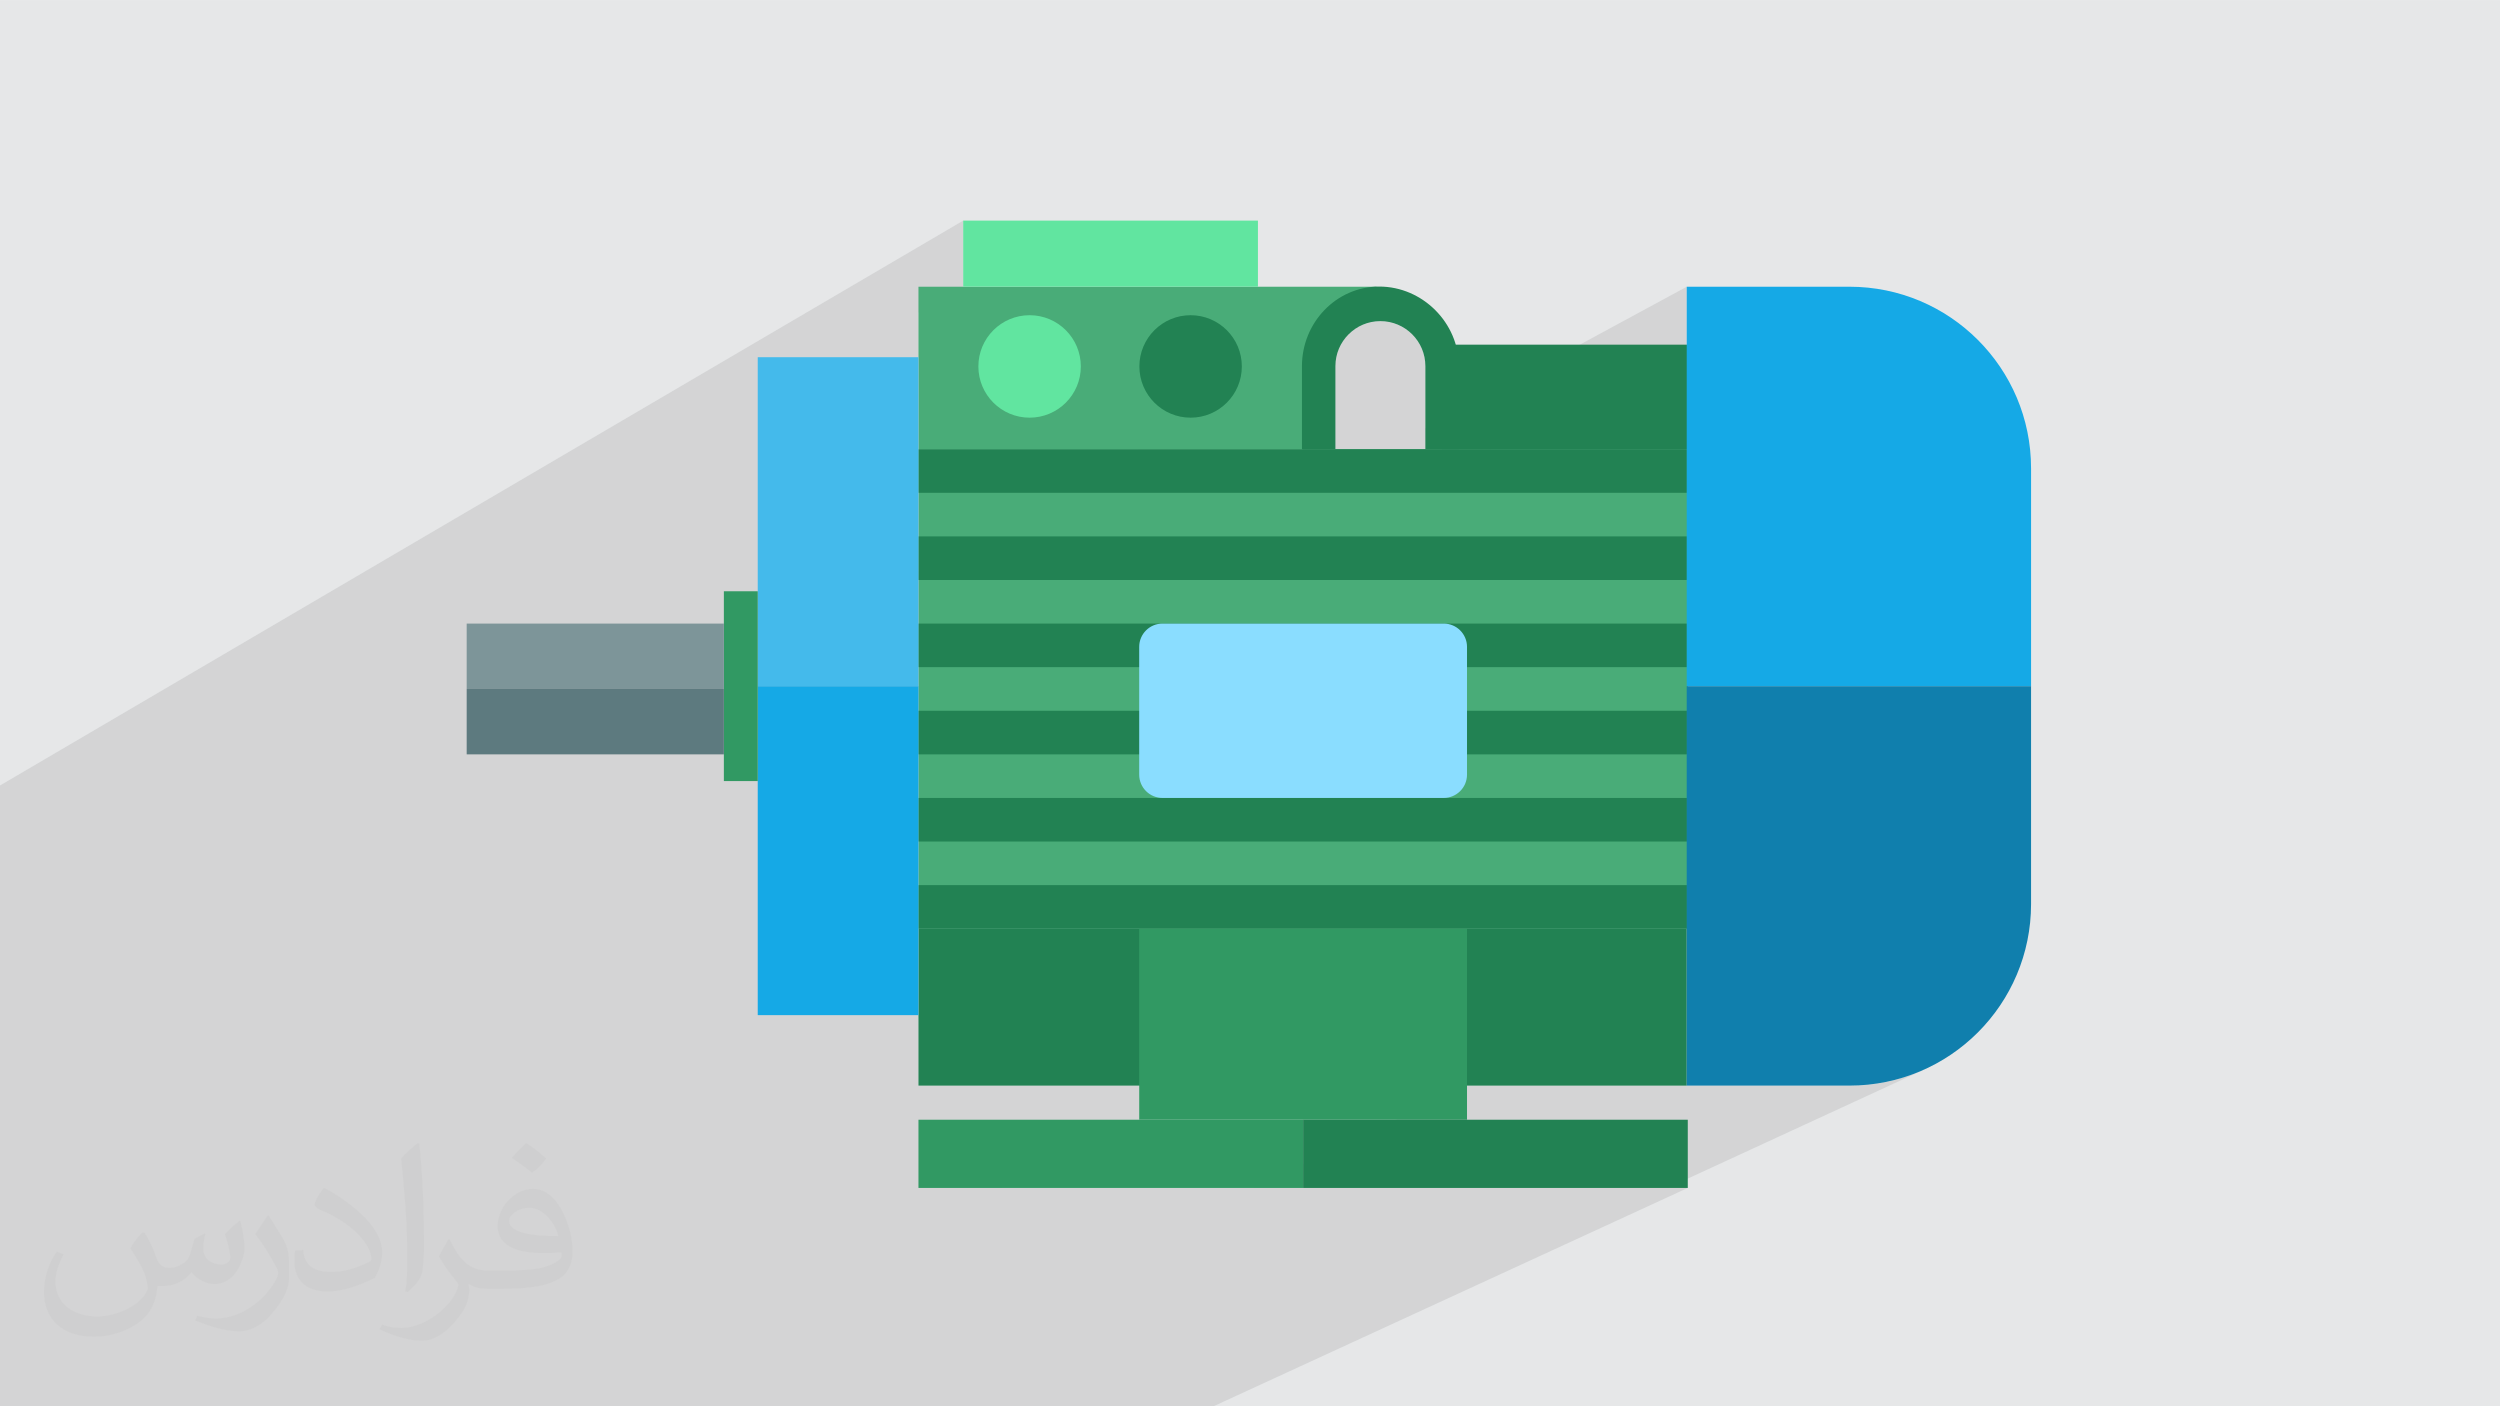 <?xml version="1.0" encoding="UTF-8"?>
<!DOCTYPE svg PUBLIC "-//W3C//DTD SVG 1.1//EN" "http://www.w3.org/Graphics/SVG/1.1/DTD/svg11.dtd">
<!-- Creator: CorelDRAW -->
<svg xmlns="http://www.w3.org/2000/svg" xml:space="preserve" width="3.703in" height="2.083in" version="1.1" style="shape-rendering:geometricPrecision; text-rendering:geometricPrecision; image-rendering:optimizeQuality; fill-rule:evenodd; clip-rule:evenodd"
viewBox="0 0 3703.33 2083.33"
 xmlns:xlink="http://www.w3.org/1999/xlink"
 xmlns:xodm="http://www.corel.com/coreldraw/odm/2003">
 <defs>
  <style type="text/css">
   <![CDATA[
    .fil0 {fill:#E6E7E8}
    .fil8 {fill:#107FAD;fill-rule:nonzero}
    .fil6 {fill:#15A9E6;fill-rule:nonzero}
    .fil3 {fill:#228253;fill-rule:nonzero}
    .fil9 {fill:#319963;fill-rule:nonzero}
    .fil7 {fill:#44BAEB;fill-rule:nonzero}
    .fil4 {fill:#49AC78;fill-rule:nonzero}
    .fil12 {fill:#5D7A7F;fill-rule:nonzero}
    .fil5 {fill:#61E5A0;fill-rule:nonzero}
    .fil11 {fill:#7D9599;fill-rule:nonzero}
    .fil10 {fill:#8ADDFF;fill-rule:nonzero}
    .fil2 {fill:#373435;fill-opacity:0.031}
    .fil1 {fill:#373435;fill-opacity:0.102}
   ]]>
  </style>
 </defs>
 <g id="Layer_x0020_1">
  <polygon class="fil0" points="-3,0.07 3706.33,0.07 3706.33,2083.26 -3,2083.26 "/>
  <polygon class="fil1" points="726.4,2083.26 706.98,2083.26 514.12,2083.26 419.6,2083.26 228.15,2083.26 7.78,2083.26 0.3,2083.26 -3,2083.26 -3,2026.17 -3,1967.39 -3,1908.6 -3,1853.45 -3,1849.82 -3,1807.5 -3,1791 -3,1780.75 -3,1768.15 -3,1742.87 -3,1732.19 -3,1706.15 -3,1700.69 -3,1673.44 -3,1614.63 -3,1610.85 -3,1602.52 -3,1555.84 -3,1526.36 -3,1508.09 -3,1507.53 -3,1497.03 -3,1481.93 -3,1438.25 -3,1438.25 -3,1415.28 -3,1323.03 -3,1254.13 -3,1219.11 -3,1187.39 -3,1165.34 1426.81,326.81 1426.81,424.76 1360.51,463.22 1360.51,665.46 1360.51,665.46 1360.51,730.03 1360.51,794.63 1360.51,845.9 2013.08,483.79 2018.9,480.98 2025.02,478.74 2031.41,477.09 2038.02,476.08 2044.82,475.74 2051.62,476.08 2058.23,477.09 2064.61,478.74 2070.73,480.98 2076.56,483.79 2082.05,487.13 2087.18,490.96 2091.91,495.26 2096.22,500 2100.06,505.13 2103.4,510.62 2106.21,516.44 2108.45,522.56 2110.1,528.94 2111.11,535.55 2111.45,542.35 2111.45,634.63 2498.64,424.76 2498.64,510.58 1360.51,1121.52 1360.51,1182.11 1360.51,1246.67 1360.51,1311.24 1360.51,1375.83 1360.51,1608.28 1687.53,1608.28 1687.53,1658.8 1481.68,1759.86 1856.84,1759.86 2173.15,1608.28 2498.64,1608.28 2739.71,1608.28 2753.56,1607.93 2767.22,1606.89 2780.69,1605.18 2793.93,1602.81 2806.95,1599.81 2819.72,1596.19 2832.22,1591.95 2844.43,1587.14 2856.35,1581.75 2470.17,1759.86 2500.19,1759.86 1797.71,2083.26 1768.98,2083.26 1713.52,2083.26 1487.35,2083.26 1252.34,2083.26 1182,2083.26 822.94,2083.26 "/>
  <path class="fil2" d="M214.02 1826.24c7,11 12,21 16,33 3,7 5,19 21,19 5,0 11,-1 17,-5 7,-3 12,-9 14,-17l6 -21 15 -8 1 1c-2,8 -3,16 -3,21 0,18 15,24 27,24 7,0 13,-4 13,-10 0,-8 -4,-23 -8,-35 7,-7 14,-14 22,-20l1 1c4,15 6,30 6,40 0,10 -4,20 -8,28 -7,14 -20,25 -36,25 -12,0 -25,-6 -34,-17l-1 0c-9,11 -22,20 -43,20l-7 0c-1,14 -4,24 -9,33 -13,25 -50,42 -85.01,42 -49,0 -74.01,-28 -74.01,-66 0,-23 8,-45 19,-60l10 4c-7,14 -12,27 -12,40 0,35 29,52 62,52 31,0 69.01,-19 75.01,-42 -3,-25 -12,-36 -26,-59 4,-8 10,-15 17,-23l1 0 0 0 0 0 0 0 3.02 -0.01zm565.05 -133.01c10,6 20,14 30,23 -6,8 -12,15 -21,21 -10,-8 -20,-15 -30,-22 7,-8 14,-15 21,-22l0 0 0 0 0 0 0 -0zm5 96.01c-17,0 -30,11 -30,19 0,18 33,23 73.01,23 -5,-20 -23,-42 -43,-42l0 0zm-37 93.01c22,0 41,-1 55,-4 16,-4 30,-12 30,-18 0,-2 0,-3 -1,-5 -9,1 -19,1 -29,1 -29,0 -52,-7 -61,-23 -2,-5 -4,-10 -4,-16 0,-16 7,-31 19,-42 10,-9 21,-14 33,-14 21,0 37,16 48,42 6,14 11,31 11,51 0,14 -4,25 -12,34 -16,15 -45,21 -90.01,21l-20 0 0 0 -5 0c-11,0 -19,-2 -26,-7l-1 0c0,3 1,5 1,8 0,10 -3,23 -10,33 -20,30 -42,43 -60,43 -19,0 -42,-7 -63,-17l4 -7c7,3 16,5 29,5 34,0 78.01,-33 84.01,-64 -1,-3 -4,-6 -7,-10 -10,-12 -16,-22 -22,-32 5,-10 10,-18 14,-25l2 0c14,29 28,46 57,46l5 0 0 0 21 0 0 0 0 0 0 0 -2 -0zm-147.01 31c3,-14 3,-29 3,-43l0 -21c0,-39 -5,-96.01 -9,-133.01 7,-8 17,-17 25,-23l2 1c5,47 7,101.01 7,151.01 0,13 -1,26 -2,35 -1,12 -8,21 -22,34l-3 -1 0 0 0 0 0 0 -1 0zm-151.02 -62.01c1,18 10,33 41,33 20,0 36,-5 55,-14 3,-1 5,-3 5,-5 0,-12 -9,-27 -24,-41 -14,-13 -34,-25 -52,-32 -6,-3 -8,-5 -8,-8 0,-5 7,-16 13,-24l2 0c21,11 43,27 60,44 15,16 25,33 25,51 0,13 -4,26 -11,38 -23,11 -46,20 -70.01,20 -29,0 -49,-14 -49,-45 0,-3 0,-9 1,-16l10 0 0 0 0 0 0 0 2 -1zm-52 -52l18 29c7,11 13,22 13,41l0 24c0,19 -12,39 -32,60 -15,14 -29,19 -42,19 -19,0 -40,-6 -65,-16l3 -7c8,2 17,4 28,4 36,0 72.01,-26 89.01,-58 2,-4 3,-7 3,-9 0,-4 -2,-8 -4,-11 -9,-17 -19,-33 -30,-47 6,-9 12,-18 18,-27l1 0 0 0 0 -2z"/>
  <g id="_2363994118960">
   <polygon class="fil3" points="1360.51,1608.28 2498.64,1608.28 2498.64,1375.83 1360.51,1375.83 "/>
   <polygon class="fil4" points="1360.51,1375.83 2500.19,1375.83 2500.19,665.47 1360.51,665.47 "/>
   <polygon class="fil3" points="1360.51,730.03 2498.94,730.03 2498.94,665.46 1360.51,665.46 "/>
   <polygon class="fil3" points="1360.51,859.2 2498.94,859.2 2498.94,794.63 1360.51,794.63 "/>
   <polygon class="fil3" points="1360.51,988.33 2498.94,988.33 2498.94,923.8 1360.51,923.8 "/>
   <polygon class="fil3" points="1360.51,1117.54 2498.94,1117.54 2498.94,1052.93 1360.51,1052.93 "/>
   <polygon class="fil3" points="1360.51,1246.67 2498.94,1246.67 2498.94,1182.11 1360.51,1182.11 "/>
   <polygon class="fil3" points="1360.51,1375.83 2498.94,1375.83 2498.94,1311.24 1360.51,1311.24 "/>
   <polygon class="fil4" points="2039.31,424.76 1360.51,424.76 1360.51,665.46 1929.72,665.46 1929.72,557.03 "/>
   <polygon class="fil3" points="2136.23,665.46 2500.19,665.46 2500.19,510.59 2136.23,510.59 "/>
   <polygon class="fil5" points="1426.81,424.76 1863.41,424.76 1863.41,326.81 1426.81,326.81 "/>
   <path class="fil5" d="M1601.05 542.86c0,41.92 -33.97,75.89 -75.89,75.89 -41.91,0 -75.89,-33.97 -75.89,-75.89 0,-41.92 33.97,-75.9 75.89,-75.9 41.92,0 75.89,33.98 75.89,75.9z"/>
   <path class="fil3" d="M1839.56 542.86c0,41.92 -33.97,75.89 -75.88,75.89 -41.91,0 -75.89,-33.97 -75.89,-75.89 0,-41.92 33.98,-75.9 75.89,-75.9 41.91,0 75.88,33.98 75.88,75.9z"/>
   <polygon class="fil6" points="1122.41,1503.87 1360.5,1503.87 1360.5,1016.52 1122.41,1016.52 "/>
   <polygon class="fil7" points="1122.41,1016.52 1360.5,1016.52 1360.5,529.17 1122.41,529.17 "/>
   <path class="fil6" d="M3008.76 693.8c0,-148.59 -120.47,-269.04 -269.05,-269.04l-241.07 0 0 591.76 510.13 0 0 -322.72z"/>
   <path class="fil8" d="M2498.64 1016.52l0 591.76 241.07 0c148.58,0 269.05,-120.45 269.05,-269.04l0 -322.72 -510.13 0z"/>
   <path class="fil3" d="M2161.01 665.46l-49.56 0 0 -123.11c0,-36.74 -29.89,-66.61 -66.63,-66.61 -36.75,0 -66.64,29.87 -66.64,66.61l0 123.11 -49.56 0 0 -123.11c0,-64.06 50.47,-117.82 114.55,-117.82 64.07,0 117.85,53.77 117.85,117.82l0 123.11z"/>
   <polygon class="fil9" points="1687.53,1658.8 2173.15,1658.8 2173.15,1375.83 1687.53,1375.83 "/>
   <polygon class="fil9" points="1360.51,1759.86 1930.34,1759.86 1930.34,1658.8 1360.51,1658.8 "/>
   <polygon class="fil3" points="1930.34,1759.86 2500.19,1759.86 2500.19,1658.8 1930.34,1658.8 "/>
   <path class="fil10" d="M2138.62 1182.1l-416.56 0c-19.06,0 -34.54,-15.46 -34.54,-34.54l0 -189.26c0,-19.06 15.47,-34.51 34.54,-34.51l416.56 0c19.08,0 34.54,15.46 34.54,34.51l0 189.26c0,19.07 -15.46,34.54 -34.54,34.54z"/>
   <polygon class="fil9" points="1072.23,1157.11 1122.41,1157.11 1122.41,875.92 1072.23,875.92 "/>
   <polygon class="fil11" points="691.23,1020.67 1072.23,1020.67 1072.23,923.8 691.23,923.8 "/>
   <polygon class="fil12" points="691.23,1117.54 1072.23,1117.54 1072.23,1020.67 691.23,1020.67 "/>
  </g>
 </g>
</svg>
